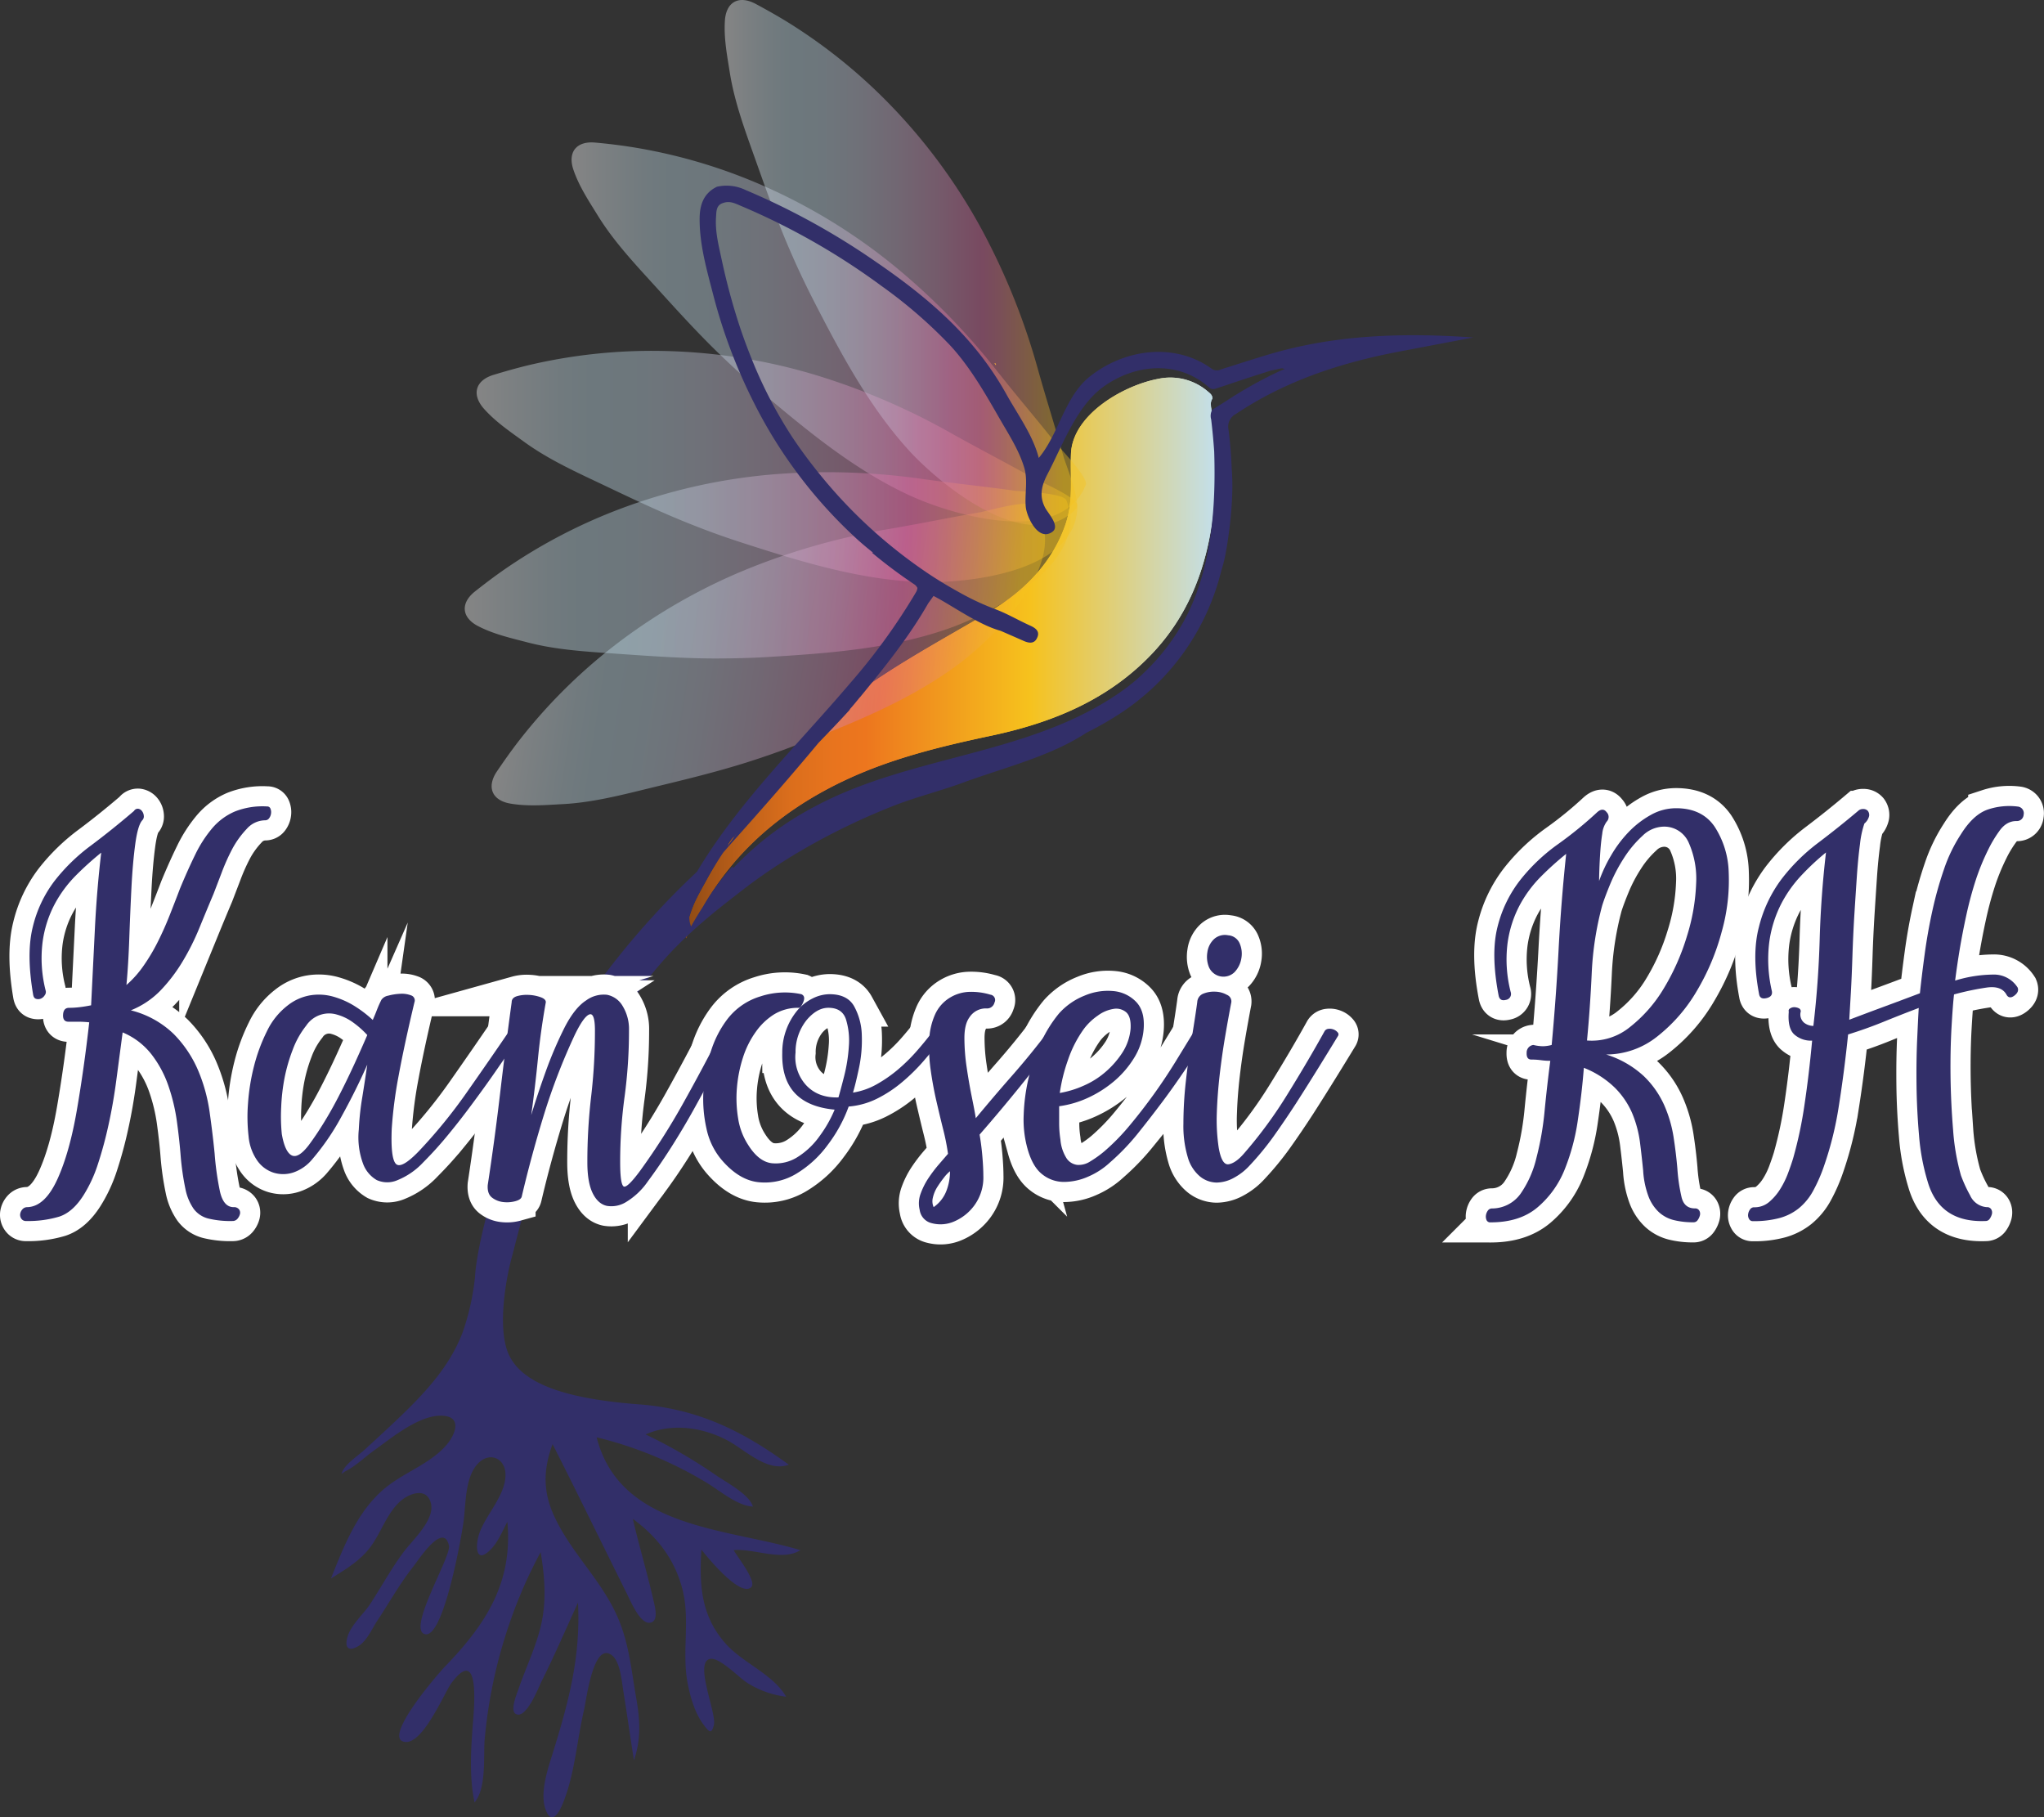<svg xmlns="http://www.w3.org/2000/svg" xmlns:xlink="http://www.w3.org/1999/xlink" viewBox="0 0 609.31 541.61"><rect x="0" y="0" width="609.31" height="541.61" fill="#333333" stroke="none"/><defs><style>.cls-1{fill:#f8ca00;}.cls-1,.cls-10,.cls-2,.cls-3,.cls-4,.cls-5,.cls-6,.cls-7,.cls-8,.cls-9{fill-rule:evenodd;}.cls-2{fill:url(#linear-gradient);}.cls-3{fill:#f7c900;}.cls-4{fill:url(#Dégradé_sans_nom_11);}.cls-5,.cls-6,.cls-7,.cls-8,.cls-9{opacity:0.4;}.cls-5{fill:url(#Dégradé_sans_nom_16);}.cls-6{fill:url(#Dégradé_sans_nom_16-2);}.cls-7{fill:url(#Dégradé_sans_nom_16-3);}.cls-8{fill:url(#Dégradé_sans_nom_16-4);}.cls-9{fill:url(#Dégradé_sans_nom_16-5);}.cls-10,.cls-11,.cls-12{fill:#322f69;}.cls-11{stroke:#fff;stroke-miterlimit:10;stroke-width:12px;}</style><linearGradient id="linear-gradient" x1="210.22" y1="196.11" x2="368.32" y2="196.11" gradientUnits="userSpaceOnUse"><stop offset="0" stop-color="#8f4a15"></stop><stop offset="0.05" stop-color="#a65417"></stop><stop offset="0.13" stop-color="#c5631b"></stop><stop offset="0.2" stop-color="#db6d1d"></stop><stop offset="0.28" stop-color="#e8731f"></stop><stop offset="0.34" stop-color="#ed751f"></stop><stop offset="0.65" stop-color="#f7c31c"></stop><stop offset="1" stop-color="#c5e1ed"></stop></linearGradient><linearGradient id="D&#xE9;grad&#xE9;_sans_nom_11" x1="210.22" y1="196.1" x2="368.32" y2="196.1" gradientUnits="userSpaceOnUse"><stop offset="0" stop-color="#8d4a14"></stop><stop offset="0.05" stop-color="#a65517"></stop><stop offset="0.13" stop-color="#c5641a"></stop><stop offset="0.2" stop-color="#db6e1c"></stop><stop offset="0.28" stop-color="#e8741e"></stop><stop offset="0.34" stop-color="#ed761e"></stop><stop offset="0.65" stop-color="#f6c21d"></stop><stop offset="1" stop-color="#c3dfeb"></stop></linearGradient><linearGradient id="D&#xE9;grad&#xE9;_sans_nom_16" x1="148.08" y1="139.04" x2="327.16" y2="139.04" gradientUnits="userSpaceOnUse"><stop offset="0" stop-color="#fff"></stop><stop offset="0.06" stop-color="#e7f2f7"></stop><stop offset="0.14" stop-color="#cde4ee"></stop><stop offset="0.19" stop-color="#c3dfeb"></stop><stop offset="0.28" stop-color="#c4dae8"></stop><stop offset="0.38" stop-color="#c8ccdf"></stop><stop offset="0.49" stop-color="#ceb4d1"></stop><stop offset="0.61" stop-color="#d693bd"></stop><stop offset="0.73" stop-color="#e06aa3"></stop><stop offset="0.78" stop-color="#e3788e"></stop><stop offset="0.87" stop-color="#ec9b58"></stop><stop offset="0.96" stop-color="#f6c21d"></stop></linearGradient><linearGradient id="D&#xE9;grad&#xE9;_sans_nom_16-2" x1="176.38" y1="98.92" x2="329.73" y2="98.92" xlink:href="#D&#xE9;grad&#xE9;_sans_nom_16"></linearGradient><linearGradient id="D&#xE9;grad&#xE9;_sans_nom_16-3" x1="222.02" y1="78.25" x2="327.07" y2="78.25" xlink:href="#D&#xE9;grad&#xE9;_sans_nom_16"></linearGradient><linearGradient id="D&#xE9;grad&#xE9;_sans_nom_16-4" x1="144.54" y1="168.49" x2="325.04" y2="168.49" xlink:href="#D&#xE9;grad&#xE9;_sans_nom_16"></linearGradient><linearGradient id="D&#xE9;grad&#xE9;_sans_nom_16-5" x1="117.72" y1="223.58" x2="269.62" y2="223.58" gradientTransform="translate(78.83 -55.98) rotate(8.91)" xlink:href="#D&#xE9;grad&#xE9;_sans_nom_16"></linearGradient></defs><title>Fichier 4</title><g id="Calque_2" data-name="Calque 2"><g id="Calque_1-2" data-name="Calque 1"><path class="cls-1" d="M302.46,108.26l.4.56A.42.42,0,0,0,302.46,108.26Z" transform="translate(-6)"></path><path class="cls-2" d="M323.61,156.31c-3.64,10.63-11.2,18.83-20.83,24.92-2.86,1.81-5.82,3.48-8.75,5.18-3.22,1.86-6.45,3.72-9.66,5.59-6.49,3.79-12.92,7.68-19.1,11.93-1.84,1.69-3.52,3.6-6,4.37-15.4,16.94-31.35,33.43-42.49,53.72-3.36,6.13-4.22,7.34-6.1,14.08a4.82,4.82,0,0,0-.14,3.54c2-5,2.2-4.34,4.65-8.7,9.82-17.52,24.45-29.71,42.4-38.24,13.94-6.62,28.8-10.22,43.82-13.41,18.34-3.89,35.24-10.76,48.38-24.84,10.11-10.84,15.34-23.9,17.5-38.4,1.7-11.46,1.15-22.88-.2-34.3-.12-1-.35-2,.31-2.92.08-1.07-.68-1.59-1.39-2.19a17.16,17.16,0,0,0-14.84-3.7c-10.22,1.93-25.63,10.67-25.92,22.53C325,142.71,326,149.28,323.61,156.31Z" transform="translate(-6)"></path><path class="cls-3" d="M302.46,108.26l.4.56A.42.42,0,0,0,302.46,108.26Z" transform="translate(-6)"></path><path class="cls-4" d="M323.61,156.3c-3.64,10.63-11.21,18.84-20.83,24.92-2.87,1.82-5.82,3.49-8.76,5.19-3.22,1.86-6.45,3.71-9.66,5.59-6.48,3.79-12.91,7.68-19.1,11.93-1.83,1.69-3.51,3.6-6,4.37-15.4,16.94-31.35,33.43-42.49,53.72-3.37,6.13-4.23,7.34-6.1,14.08a4.82,4.82,0,0,0-.14,3.54c2-5,2.2-4.34,4.64-8.71,9.83-17.51,24.46-29.7,42.41-38.23,13.94-6.62,28.8-10.23,43.81-13.41,18.35-3.89,35.25-10.77,48.38-24.84,10.12-10.84,15.34-23.9,17.5-38.4,1.71-11.46,1.16-22.88-.2-34.31a3.79,3.79,0,0,1,.32-2.91c.07-1.07-.68-1.59-1.4-2.19a17.15,17.15,0,0,0-14.84-3.7c-10.21,1.92-25.63,10.67-25.91,22.53C325,142.71,326,149.28,323.61,156.3Z" transform="translate(-6)"></path><path class="cls-5" d="M327.16,150.64c0-2.42-11.74-7.39-13.47-8.36-7.95-4.45-16-8.61-24-13.08A200.94,200.94,0,0,0,249.89,112,168.92,168.92,0,0,0,203,104.59a160.39,160.39,0,0,0-39.35,4.23c-3.53.85-7,1.84-10.49,2.89-5.39,1.63-6.64,5.78-3,10,3.46,3.94,7.79,6.86,12,9.92,7.41,5.39,15.82,9.17,24.06,13.08,8.52,4.05,17,8.1,25.82,11.58,5,2,10.07,3.82,15.19,5.47,17.2,5.56,35.11,11.09,53.31,11.72C294.29,173.93,327.26,170.58,327.16,150.64Z" transform="translate(-6)"></path><path class="cls-6" d="M329.66,144.55c.91-2.25-8.05-11.3-9.28-12.86-5.66-7.13-11.57-14-17.21-21.19a201,201,0,0,0-30.3-31,169.53,169.53,0,0,0-40.6-24.68,160,160,0,0,0-38-11c-3.59-.56-7.19-1-10.8-1.32-5.6-.54-8.34,2.83-6.53,8.11,1.7,5,4.6,9.31,7.33,13.74,4.82,7.79,11.16,14.48,17.29,21.23,6.36,7,12.69,14,19.49,20.51q5.82,5.61,12,10.83c13.81,11.67,28.27,23.6,44.86,31.08C290.4,153.61,322.17,163,329.66,144.55Z" transform="translate(-6)"></path><path class="cls-7" d="M326.7,151.74c1.7-1.73-3.06-13.53-3.6-15.44-2.47-8.77-5.24-17.43-7.69-26.2a200.56,200.56,0,0,0-16-40.29,169.11,169.11,0,0,0-27.91-38.43A160.08,160.08,0,0,0,240.7,6.54c-3.09-1.9-6.25-3.67-9.45-5.39-5-2.65-8.79-.6-9.16,5-.34,5.24.65,10.37,1.47,15.51,1.43,9,4.7,17.67,7.75,26.26,3.16,8.89,6.31,17.77,10.06,26.44q3.19,7.41,6.86,14.62c8.25,16.09,17,32.65,29.39,46C287,144.94,312.65,165.89,326.7,151.74Z" transform="translate(-6)"></path><path class="cls-8" d="M323.88,149.11c-.9-2.25-13.63-2.61-15.6-2.88-9-1.25-18.07-2.18-27.09-3.44a200.77,200.77,0,0,0-43.35-1.51,169,169,0,0,0-46.39,10.17,160,160,0,0,0-35.09,18.28c-3,2.08-5.87,4.26-8.72,6.51-4.43,3.48-4.08,7.81.87,10.37,4.66,2.42,9.77,3.56,14.8,4.87,8.86,2.31,18.08,2.77,27.17,3.41,9.42.66,18.82,1.33,28.27,1.37,5.38,0,10.76-.11,16.14-.44,18.05-1.09,36.74-2.45,53.92-8.5C301.75,182.77,331.24,167.64,323.88,149.11Z" transform="translate(-6)"></path><path class="cls-9" d="M313.9,150.69c-1.54-1.87-13.78,1.64-15.74,2-9,1.54-17.89,3.4-26.87,4.93a200.27,200.27,0,0,0-41.76,11.68A169.44,169.44,0,0,0,188.4,193a160,160,0,0,0-27.91,28.05c-2.22,2.88-4.3,5.84-6.34,8.84-3.16,4.66-1.52,8.68,4,9.62,5.17.89,10.38.44,15.58.16,9.14-.48,18.06-2.84,26.92-5,9.18-2.22,18.34-4.43,27.36-7.25q7.69-2.41,15.25-5.31c16.88-6.51,34.27-13.46,48.81-24.41C303,189.46,326.53,166.12,313.9,150.69Z" transform="translate(-6)"></path><path class="cls-10" d="M384.46,105.57c-4.83,1.43-9.62,3-14.42,4.5a2.72,2.72,0,0,1-2.8-.14c-10.37-7.57-25.13-6.42-36.11,2.09-7.79,6-9.38,17.21-15.48,24.47-1.71-6.75-6.37-13.08-9.73-19.13-9.48-17-23.29-28.71-39.16-39.56a214.82,214.82,0,0,0-38.47-21.15,13.09,13.09,0,0,0-8.55-1C215.8,57.53,214.6,61,214.56,65c-.08,7.8,2.08,15.24,4,22.67a159.29,159.29,0,0,0,12,32,140.48,140.48,0,0,0,31.12,41.2c1.48,1.33,3,2.6,4.57,3.85l-.33,0a147.36,147.36,0,0,0,12.71,9.5,2.7,2.7,0,0,1,.84,1,2.73,2.73,0,0,1-.39,1.25,182.46,182.46,0,0,1-19.65,27.15c-15.5,18.26-33.38,35.52-45.67,56.2a240.36,240.36,0,0,0-45.15,57.57c-11.58,20.7-20,49.82-21,62.82a.82.82,0,0,0,0,.28h0a73.22,73.22,0,0,1-3.57,16.26c-3.6,9.85-10.64,17.63-18.06,24.81-3.66,3.54-7.45,7-11.18,10.43-1.85,1.72-5.59,4.13-6.67,6.48-.69,1.51-.17.54,1.06-.09,2.93-1.5,5.6-4.14,8.28-6.05,5.22-3.72,13.85-11,20.82-10.35,5.62.54,3.25,5.89.72,8.79-5,5.68-12.65,8.09-18.35,12.86-8.19,6.86-12.14,17.2-16,26.83,4.19-2.6,8.55-5.17,11.59-9.15,3.29-4.31,4.87-9.89,8.87-13.67,2.59-2.44,8-4.58,9.31.31s-5.22,10.85-7.79,14.21c-3.83,5-6.75,10.48-10.18,15.74-2,3.13-5.84,6.32-6.88,10-.9,3.12.22,4.46,3.14,2.78,2.62-1.51,4.14-5.19,5.75-7.62,3.58-5.4,6.71-11.07,10.74-16.15,1.52-1.93,9-13.56,10.63-6.2.7,3.26-12.87,25.48-7,26.38,5.48.84,10.8-29.38,11.37-33.76.68-5.25.37-13.38,4.52-17.38,3.41-3.28,7.85-1.22,7.95,3.41.15,6.18-5.74,11.92-7.74,17.5-1.3,3.6-1.32,9.64,3.3,5,2.2-2.2,3.58-5.58,5-8.3,1.69,18.12-6.43,30.58-18.6,43.16C136.45,499,121,516.89,126,519c5.59,2.28,12.47-14.55,14.55-17.34,8.53-11.42,6.82,6.83,6.42,12-.59,7.62-1.12,16,.49,23.54,3.55-4.18,2.64-13.38,3-18.55a145.83,145.83,0,0,1,7.29-34.42,138.56,138.56,0,0,1,9.42-21.61c1.18,7.17,1.78,14.17.2,21.34-1.51,6.81-4.61,13-6.85,19.58-.51,1.52-3,7.27-.1,7.5s6.17-8.18,7-9.88c3.87-7.7,7.27-15.65,10.88-23.48.8,16.19-2.74,29.42-7.49,44.71-1.47,4.74-4,12-2.15,17,1.73,4.69,3.9,1.13,5.17-2,3.52-8.68,4.13-18.58,6.25-27.68.75-3.23,2.79-20.4,8.23-16.43,2.55,1.86,3,7.58,3.44,10.36,1.14,7,2.1,14,3.23,21,2.22-6.58,1.8-12.11.62-18.85-1.21-6.91-1.89-13.9-4.23-20.56C187,472.36,176.83,464,171.26,452c-3.46-7.44-3.33-14-.54-21.58,7.53,14.84,14.78,29.81,22.21,44.69.92,1.83,3.82,8.9,6.77,8.55s1.39-5.25,1-7.09c-1.83-8-4.21-15.88-6.06-23.88,7.57,5.55,12.85,12.57,15,21.86,2,9-.38,18.08,1.33,27.06.78,4.11,2.16,8.94,4.7,12.35,1.77,2.37,2.44,3,3.14.14.87-3.56-6.11-19-1-19.68,2.83-.38,8.6,5.69,10.88,7.11a28,28,0,0,0,11.67,4.18c-3.9-6.71-12.93-10.06-18.07-15.85-7.33-8.27-7.87-17.48-7.2-28,1.54,2,11.52,14.29,14.83,11.22,1.84-1.7-4.25-9.22-5.2-11.06,6-.58,14.41,3.46,19.87,0-21.89-6.62-53.77-6.33-60.73-33.63a116.23,116.23,0,0,1,32.8,13.54c3.89,2.35,9.15,6.89,13.77,7.1-1-3.65-8.22-7.39-11.1-9.41a152.17,152.17,0,0,0-20.87-12.09c7.88-3.51,17.21-2.1,24.61,1.9,5.06,2.75,11.78,9.49,18.07,7.12-14-10.2-27.3-16.71-44.85-18-23.15-1.76-34.82-6.64-38.6-14.8-3.53-7.6-.95-22.55,1-29.48,7-27,11-44,35.37-75.25,10.38-16.18,23.15-25.91,33.38-33.82,13.28-10.28,29.24-18.85,44.85-25,6.8-2.68,13.92-4.41,20.77-6.93,9.68-3.56,20.41-6.38,29.94-11a67.42,67.42,0,0,0,7-3.95,92.17,92.17,0,0,0,8.32-4.66A71,71,0,0,0,370.09,170a42.21,42.21,0,0,0,1.16-4.46c.9-4.67,2.7-16.36,1.92-25.84q-.21-5.79-.94-11.58a4.23,4.23,0,0,1,2.12-4.69c14.91-10,31.54-15.38,49-18.69l21.85-4.16C424.31,99.13,404.17,99.73,384.46,105.57ZM222.94,252.08a5.37,5.37,0,0,1,1.95-2.72c.41-.55.84-1.08,1.26-1.63q-1.72,2.25-3.35,4.56C222.84,252.22,222.89,252.15,222.94,252.08Zm165.79-142-.32.14-.68.26a126.61,126.61,0,0,0-16.23,9.05c-1.38.87-2.76,1.74-4.14,2.59a3.83,3.83,0,0,0-.31,2.91q.57,4.8.9,9.58c.54,17-.87,33.77-7.84,48.2a63.41,63.41,0,0,1-10.36,14.93,72.24,72.24,0,0,1-5.28,5.1c-1.35,1.12-2.75,2.22-4.25,3.27-27.15,19.12-62.33,18.76-91.16,34.18a92.45,92.45,0,0,0-24.42,18.36,3.68,3.68,0,0,1-.37-.32,66.28,66.28,0,0,0-8.64,11.79q-1.87,2.85-3.62,6a6.84,6.84,0,0,1-.51-2.9c1.37-4.35,2.43-6.05,5.25-11.18,1.51-2.76,3.12-5.37,4.8-7.89.61-.7,1.22-1.41,1.84-2.11,2.65-3,14.48-16.07,26.61-30.64,3.07-3.17,6.16-6.39,9.23-9.77.06-.13.14-.23.2-.36,1-1.12,1.93-2.27,2.88-3.43l.13-.12c7.3-8.91,14.53-17.87,20.26-27.9l1.58-2.2c5.44,2.76,13.36,8.59,20,10.39,2.29,1,4.58,2,6.85,3,1.62.72,3.18.92,4-.84,1-2-.44-3-2.1-3.74-3.42-1.54-6.86-3.57-10.35-4.87a75.27,75.27,0,0,1-9.41-4.29c-3.58-1.95-7.1-4-10.5-6.28a147,147,0,0,1-33.15-30.55c-2.67-3.33-5.2-6.77-7.56-10.33a133.14,133.14,0,0,1-12.49-24.41q-1.83-4.59-3.35-9.28a193.13,193.13,0,0,1-5.08-19c-.9-4.21-2-8.4-1.69-12.76.12-1.68,0-3.61,2.27-4.21,1.92-.65,3.58.25,5.23.95A205.21,205.21,0,0,1,268.8,85.25a141.07,141.07,0,0,1,20.54,17.8c6,6.55,10.39,14.32,14.81,22,2.65,4.59,5.6,9.14,7.15,14.26,1.17,3.82.12,7.9.48,11.8.27,2.82,3.66,10.43,7.92,7.41,2.38-1.7-1.22-5.47-2.13-7.16-1.95-3.68-1-6.88.84-10.34,4.38-8.4,8.51-19.91,16.42-25.67,9.55-6.94,22.37-8,31.51.06,1,.89,1.78.52,2.72.21,4.69-1.56,9.37-3.16,14.1-4.63.55-.17,1.12-.4,1.78-.55h0l3-.65a.67.67,0,0,1,.24,0h0a1.21,1.21,0,0,1,.48.12l.05,0,.24.12Z" transform="translate(-6)"></path><g id="Kanosei_RH_-dessous" data-name="Kanosei RH  -dessous"><path class="cls-11" d="M75.65,359.79a1.84,1.84,0,0,1,1.6.66,1.67,1.67,0,0,1,.28,1.41,3.58,3.58,0,0,1-.75,1.41,1.88,1.88,0,0,1-1.51.65,27.69,27.69,0,0,1-7.23-.75,7.79,7.79,0,0,1-4.33-2.91,15.74,15.74,0,0,1-2.44-5.92,80,80,0,0,1-1.41-9.78c-.25-3.26-.63-6.7-1.13-10.34a55.88,55.88,0,0,0-2.54-10.62,32.46,32.46,0,0,0-5.07-9.4,21.3,21.3,0,0,0-8.56-6.49q-.95,7.16-1.88,14.2t-2.35,13.44a117,117,0,0,1-3.19,11.75,40.75,40.75,0,0,1-4.23,9.12q-3.21,5.07-7.24,6.39a32.15,32.15,0,0,1-9.87,1.31,1.6,1.6,0,0,1-1.41-.65,2,2,0,0,1-.38-1.41,2.69,2.69,0,0,1,.66-1.41,1.89,1.89,0,0,1,1.5-.66q5.26-.18,9-8.46,3.57-7.89,5.73-20.4T32.6,304.7a31.21,31.21,0,0,0-3.29-.18H26.4c-1.13,0-1.67-.69-1.6-2.07s.66-2.07,1.78-2.07a25.8,25.8,0,0,0,3.11-.19c1.06-.12,2.22-.31,3.47-.56q.57-11.46,1.13-22.84t1.88-22.66a93.73,93.73,0,0,0-7.52,6.77,36.67,36.67,0,0,0-6.39,8.65,33.81,33.81,0,0,0-3.57,11.28,38.9,38.9,0,0,0,.94,14.48,1.55,1.55,0,0,1-.29,1.31,2.49,2.49,0,0,1-1.12,1,2.12,2.12,0,0,1-1.41.1c-.51-.12-.82-.56-.94-1.32q-2.07-12.21-.1-20.11a36.68,36.68,0,0,1,6.49-13.73,55.7,55.7,0,0,1,10.81-10.52q6.3-4.71,12.88-10.34a1.31,1.31,0,0,1,1.22-.66,1.76,1.76,0,0,1,1.13.66,2.56,2.56,0,0,1,.56,1.41,1.61,1.61,0,0,1-.47,1.4q-1.32,1.52-2.07,7.06t-1.13,12.87q-.37,7.33-.65,15.23t-.85,13.91a30.93,30.93,0,0,0,5.17-5.83,56.37,56.37,0,0,0,4.23-7.14q1.88-3.75,3.48-7.8c1.06-2.69,2.1-5.36,3.1-8q2.25-5.44,4.51-10.06a37.35,37.35,0,0,1,5.08-7.89,18.29,18.29,0,0,1,6.77-5,22.39,22.39,0,0,1,9.58-1.5,1,1,0,0,1,1,.63,2.71,2.71,0,0,1,.19,1.44,3,3,0,0,1-.57,1.44,1.44,1.44,0,0,1-1.22.62,7.4,7.4,0,0,0-5.45,2.55,27.67,27.67,0,0,0-4.33,6A61.81,61.81,0,0,0,72,260.3l-2.35,6.13q-2.07,4.9-4.23,10.18a72.1,72.1,0,0,1-5.07,10.09,48.4,48.4,0,0,1-6.58,8.59A25.56,25.56,0,0,1,45,301.13a28.15,28.15,0,0,1,12.78,7.05A34.88,34.88,0,0,1,65,318.9a49.59,49.59,0,0,1,3.48,12.5q.93,6.59,1.5,12.41a86,86,0,0,0,1.6,11.37C72.3,358.26,73.64,359.79,75.65,359.79Z" transform="translate(-6)"></path><path class="cls-11" d="M117.12,304c.49-1.13.89-2.09,1.2-2.91a33.4,33.4,0,0,1,1.38-3.1,3.12,3.12,0,0,1,2-1.23,16.77,16.77,0,0,1,3.55-.56,7.75,7.75,0,0,1,3.29.47,1.58,1.58,0,0,1,1,2.07q-3,12.6-4.7,21.81a132,132,0,0,0-2.06,15.79q-.37,8.83,1.22,10.53t6.86-3.76a152.27,152.27,0,0,0,14.19-17.39q6.67-9.5,12.69-18.33a1,1,0,0,1,.94-.66,2.24,2.24,0,0,1,1.41.28,2.13,2.13,0,0,1,.94,1,1.35,1.35,0,0,1-.28,1.41q-3.19,4.34-6.48,9.12t-7,9.78q-3.66,5-7.43,9.59a112.9,112.9,0,0,1-7.7,8.55,21.51,21.51,0,0,1-7.6,5.26,7.63,7.63,0,0,1-6.23,0,9.36,9.36,0,0,1-4.15-5.07,22.64,22.64,0,0,1-1.2-10A79.48,79.48,0,0,1,114,327c.49-3.07,1-6.29,1.48-9.68q-3.39,7.71-7.71,15.51A72.26,72.26,0,0,1,99.1,345.5a12.65,12.65,0,0,1-5.64,3.95,9.68,9.68,0,0,1-5.83.09A9.52,9.52,0,0,1,82.75,346a14.83,14.83,0,0,1-2.64-7.24,51.09,51.09,0,0,1-.18-9.87,62,62,0,0,1,1.78-11.09,51.91,51.91,0,0,1,3.86-10.43,21.2,21.2,0,0,1,6.2-7.71,14.87,14.87,0,0,1,6.67-3,15.79,15.79,0,0,1,6.87.38,24.61,24.61,0,0,1,6.39,2.82A35.63,35.63,0,0,1,117.12,304Zm-1.62,4.51a27.31,27.31,0,0,0-4.23-3.76,14.87,14.87,0,0,0-4.79-2.34,8.19,8.19,0,0,0-9.21,3.29,25.91,25.91,0,0,0-4,7.14,50.44,50.44,0,0,0-2.45,8.46,58.23,58.23,0,0,0-1,8.74,52.71,52.71,0,0,0,.19,8q.93,5.26,2.91,6.3T98,341.36q2.25-3,4.7-7t4.7-8.46q2.25-4.42,4.32-8.94T115.5,308.46Z" transform="translate(-6)"></path><path class="cls-11" d="M168.71,298.69q-1.52,8.46-2.35,16.83t-2,16.82q1.88-6.21,4.33-13a118.65,118.65,0,0,1,5.64-13.16q3-5.82,6.39-8a8.88,8.88,0,0,1,6.2-1.69,6.9,6.9,0,0,1,4.7,3.38,13.15,13.15,0,0,1,1.88,7.24,146.2,146.2,0,0,1-1.31,19.74,143.18,143.18,0,0,0-1.32,19.55q0,6.21.94,7.14t5.08-4.69a201.2,201.2,0,0,0,12.87-20.22q5.92-10.6,11.38-21.33a1.62,1.62,0,0,1,2.44-.66c1,.56,1.32,1.29.94,2.16q-2.62,5.09-5.64,10.72t-6.2,11.37c-2.14,3.83-4.36,7.55-6.68,11.19s-4.6,6.95-6.86,10a21.23,21.23,0,0,1-6.39,6.11,8.31,8.31,0,0,1-5.83,1.22c-1.75-.37-3.17-1.62-4.23-3.76s-1.6-5.2-1.6-9.21a167.07,167.07,0,0,1,1.13-19.65,166.64,166.64,0,0,0,1.13-19.64q0-5.44-1.69-4.79t-4.33,6.1a185.57,185.57,0,0,0-9.21,23.88q-3.76,12.23-6.58,24.25c-.12.63-.75,1.1-1.88,1.41a9.42,9.42,0,0,1-3.57.28,6.59,6.59,0,0,1-3.38-1.31c-1-.75-1.44-2-1.32-3.76q2.07-13.53,3.67-27.17t3.47-27.35c0-.88.54-1.47,1.6-1.79a10.61,10.61,0,0,1,3.48-.37,12.08,12.08,0,0,1,3.48.66C168.17,297.56,168.71,298.06,168.71,298.69Z" transform="translate(-6)"></path><path class="cls-11" d="M244.09,300.38a13.64,13.64,0,0,0-7.42,2,19.09,19.09,0,0,0-5.36,5.14,27.35,27.35,0,0,0-3.86,7.76,39.75,39.75,0,0,0-1.78,9,36.86,36.86,0,0,0,.37,9.09,20,20,0,0,0,3,7.89q3.19,5.07,7.15,5.45a12.06,12.06,0,0,0,7.61-1.88,23.14,23.14,0,0,0,6.58-6.3,37.23,37.23,0,0,0,4.42-7.8q-16-1.5-15.61-16.92a19.57,19.57,0,0,1,4.61-12.79,14.11,14.11,0,0,1,4.51-3.47,11.35,11.35,0,0,1,5-1.23c3.51,0,6,1.23,7.34,3.67a18.68,18.68,0,0,1,2.25,8.55,39.91,39.91,0,0,1-.84,9.78c-.69,3.26-1.29,5.71-1.79,7.33a21,21,0,0,0,7-2.44,40.47,40.47,0,0,0,6.39-4.42,52.72,52.72,0,0,0,5.64-5.55c1.75-2,3.38-4,4.89-6a1.63,1.63,0,0,1,2.35-.28,1.49,1.49,0,0,1,.47,2.35q-2.64,3.38-5.64,6.86a56.72,56.72,0,0,1-6.49,6.39,37.69,37.69,0,0,1-7.43,4.89,23.09,23.09,0,0,1-8.46,2.35,43,43,0,0,1-6.2,11.37,32.15,32.15,0,0,1-9.4,8.65,18.12,18.12,0,0,1-11.19,2.54q-5.91-.57-11.18-6.77a21.12,21.12,0,0,1-4.42-9.21A40.18,40.18,0,0,1,215.7,325a48.2,48.2,0,0,1,2.17-11.49,31.08,31.08,0,0,1,4.79-9.53,19.48,19.48,0,0,1,10-7,23.41,23.41,0,0,1,12.22-.66c.88.38,1.07,1.16.57,2.36S244.47,300.38,244.09,300.38Zm11.85,26.7c.37-1.25.94-3.35,1.69-6.3a48.41,48.41,0,0,0,1.41-8.93,21.48,21.48,0,0,0-.85-8c-.75-2.32-2.51-3.48-5.26-3.48q-3.39,0-6.49,3.67a15.26,15.26,0,0,0-3.29,9.68,12.4,12.4,0,0,0,3.2,9.77Q249.92,327.27,255.94,327.08Z" transform="translate(-6)"></path><path class="cls-11" d="M300.3,300.57A5.82,5.82,0,0,0,295,303.2q-1.52,2.07-1.51,6.2a59.81,59.81,0,0,0,.66,8.65c.44,3,.94,5.93,1.51,8.74s1,5,1.22,6.49q5.44-6.57,10.9-12.78t10.72-13.16a1.47,1.47,0,0,1,2.35-.28,1.5,1.5,0,0,1,.47,2.34q-11.28,15-23.31,28.77.56,3.19.84,6.58c.19,2.25.28,4.14.28,5.64a14.08,14.08,0,0,1-2.72,8.93,14.51,14.51,0,0,1-6.11,4.79,10.11,10.11,0,0,1-6.49.47,4.71,4.71,0,0,1-3.66-4,8.24,8.24,0,0,1,.28-4.79,21.66,21.66,0,0,1,2.25-4.52,42.81,42.81,0,0,1,3-4q1.61-1.87,2.92-3.38a66.37,66.37,0,0,0-1.41-7.15c-.69-2.75-1.38-5.64-2.07-8.64s-1.25-6.08-1.69-9.21A47.63,47.63,0,0,1,283,310a20.57,20.57,0,0,1,1.69-7.52,11.23,11.23,0,0,1,4.7-5.26,11.82,11.82,0,0,1,5.64-1.6,19.69,19.69,0,0,1,6.2.84,1.6,1.6,0,0,1,1.22,2.35A2.27,2.27,0,0,1,300.3,300.57Zm-16,59.22a10.43,10.43,0,0,0,3.76-4.7,16.07,16.07,0,0,0,1.13-6,11,11,0,0,0-1.79,1.88,33.47,33.47,0,0,0-2,2.82,10.13,10.13,0,0,0-1.32,3.2A4.29,4.29,0,0,0,284.32,359.79Z" transform="translate(-6)"></path><path class="cls-11" d="M321.73,329.71v5.07a32,32,0,0,0,.38,4.89,12.2,12.2,0,0,0,1.88,5.64,4.46,4.46,0,0,0,3.1,1.88,6.25,6.25,0,0,0,3.86-1,33.42,33.42,0,0,0,4.32-3.1,64.25,64.25,0,0,0,7.61-7.81q3.67-4.41,7.05-9.11t6.4-9.59l5.64-9.21a1.2,1.2,0,0,1,1.12-.76,3.38,3.38,0,0,1,1.51.38,2.7,2.7,0,0,1,1.13,1,1.22,1.22,0,0,1-.19,1.41q-2.82,4.34-6.11,9.22c-2.2,3.26-4.51,6.55-7,9.87s-5,6.55-7.52,9.68a67.09,67.09,0,0,1-8,8.27,22.54,22.54,0,0,1-6.48,4.23,18,18,0,0,1-7.24,1.6,10.32,10.32,0,0,1-6.49-2.26q-2.91-2.25-4.42-7.7a32.09,32.09,0,0,1-1.12-10.06,55.67,55.67,0,0,1,1.5-11.1,53.65,53.65,0,0,1,3.67-10.52,39.32,39.32,0,0,1,5.35-8.56,20.25,20.25,0,0,1,7.71-5.36A17.64,17.64,0,0,1,338,295.4a10.67,10.67,0,0,1,6.67,3.2c1.75,1.81,2.51,4.48,2.26,8a19.29,19.29,0,0,1-2.82,8.65,29,29,0,0,1-6,7,34.13,34.13,0,0,1-7.9,5A30.17,30.17,0,0,1,321.73,329.71Zm.19-3.95A29.47,29.47,0,0,0,329,323.6a25.18,25.18,0,0,0,6.58-4.14,27.14,27.14,0,0,0,5-5.73,15.66,15.66,0,0,0,2.45-7.15c.12-2.37-.32-4-1.32-4.88a4.59,4.59,0,0,0-3.76-1,10.73,10.73,0,0,0-4.7,2,17.64,17.64,0,0,0-4.13,3.94,35,35,0,0,0-4.8,9.4A50.28,50.28,0,0,0,321.92,325.76Z" transform="translate(-6)"></path><path class="cls-11" d="M373.06,298.69q-.94,4.89-1.88,10.43t-1.6,11.28q-.66,5.75-.85,11.28a55.87,55.87,0,0,0,.57,10.44q.93,5.26,3,4.88c1.38-.24,2.89-1.31,4.52-3.19A132.27,132.27,0,0,0,389.88,326q6.11-9.87,11-18.7a1.49,1.49,0,0,1,1.13-.66,3.12,3.12,0,0,1,1.5.19,2.9,2.9,0,0,1,1.22.84.86.86,0,0,1,.1,1.13q-2.64,4.34-5.83,9.49t-6.58,10.44Q389,334,385.56,338.83a84.35,84.35,0,0,1-7.05,8.55,17.63,17.63,0,0,1-4.7,3.67,10.92,10.92,0,0,1-5.17,1.41,8,8,0,0,1-4.89-1.79,11.53,11.53,0,0,1-3.67-5.73,32.61,32.61,0,0,1-1.31-10.06,114.58,114.58,0,0,1,.75-12.78q.75-6.68,1.79-13c.68-4.19,1.22-7.67,1.59-10.43a2.84,2.84,0,0,1,1.88-2.54,8.45,8.45,0,0,1,3.58-.56,7.45,7.45,0,0,1,3.38.94A2.1,2.1,0,0,1,373.06,298.69Zm-.94-19.93a4,4,0,0,1,3.47,2.54,7.62,7.62,0,0,1,.47,4.23,7.75,7.75,0,0,1-2.06,4.23,4.72,4.72,0,0,1-7.62-1.51,8.22,8.22,0,0,1-.47-4.41,6.59,6.59,0,0,1,2-3.95A4.85,4.85,0,0,1,372.12,278.76Z" transform="translate(-6)"></path><path class="cls-11" d="M511.23,360.16a1.41,1.41,0,0,1,1.32.66,1.87,1.87,0,0,1,.19,1.41,4.23,4.23,0,0,1-.66,1.41,1.44,1.44,0,0,1-1.22.66,23.77,23.77,0,0,1-5.93-.66,10.25,10.25,0,0,1-4.41-2.35,12.53,12.53,0,0,1-3.11-4.7,26.43,26.43,0,0,1-1.59-7.7c-.26-2.64-.57-5.42-.94-8.37a34,34,0,0,0-2.26-8.56,24.21,24.21,0,0,0-5.17-7.7,27.82,27.82,0,0,0-9.31-6q-.56,7.33-1.78,15.51a63.2,63.2,0,0,1-4,14.95,28.74,28.74,0,0,1-8.09,11.18q-5.26,4.42-13.91,4.42a1.18,1.18,0,0,1-1.22-.66,2.67,2.67,0,0,1-.19-1.41,3.17,3.17,0,0,1,.56-1.41,1.47,1.47,0,0,1,1.23-.66,10.49,10.49,0,0,0,8.55-4.41A31.16,31.16,0,0,0,464,345.12a88.12,88.12,0,0,0,2.45-14.1q.75-7.69,1.69-14.85a19.34,19.34,0,0,1-2.82-.19,20.9,20.9,0,0,0-2.82-.18q-1.5,0-1.41-2a2.27,2.27,0,0,1,2-2.35,12.93,12.93,0,0,0,2.82.38,10.67,10.67,0,0,0,2.64-.38q1.31-14.1,2.06-28.39t2.26-28.57a91.85,91.85,0,0,0-7.52,6.77,36.82,36.82,0,0,0-6.39,8.64,34,34,0,0,0-3.57,11.28,38.89,38.89,0,0,0,.94,14.48,1.78,1.78,0,0,1-1.41,2.35c-1.2.32-1.92-.09-2.17-1.22q-2.44-12.6-.28-20.78a37,37,0,0,1,7-14.09,55.05,55.05,0,0,1,11-10.34,116.14,116.14,0,0,0,11.65-9.5q1.7-1.5,2.82,0a2,2,0,0,1,0,2.82,7.34,7.34,0,0,0-1.31,3.57c-.26,1.63-.44,3.36-.57,5.17s-.22,3.55-.28,5.17-.09,2.89-.09,3.76a42.91,42.91,0,0,1,3.57-7.61,36.35,36.35,0,0,1,5.26-7,27.93,27.93,0,0,1,6.58-5.07,15.29,15.29,0,0,1,7.52-2q7.71,0,11.47,5.45a26.16,26.16,0,0,1,4.23,13.64,56.23,56.23,0,0,1-2.07,17.67,69.15,69.15,0,0,1-7.42,17.67A48,48,0,0,1,500,308.94a24.41,24.41,0,0,1-15.23,5.35,29.28,29.28,0,0,1,11.19,6.4,27.72,27.72,0,0,1,6.11,8.64,38.09,38.09,0,0,1,2.82,9.59q.75,4.89,1.13,9.4a53.67,53.67,0,0,0,1.22,8.37C507.75,359,509.1,360.16,511.23,360.16ZM483.6,269.92A93.65,93.65,0,0,0,480.49,290q-.47,10.35-1.41,20.12a18,18,0,0,0,12.79-4A42,42,0,0,0,502,294.55,67.77,67.77,0,0,0,508.88,279a59.47,59.47,0,0,0,2.73-15.6,26.47,26.47,0,0,0-2.16-12.13,7.93,7.93,0,0,0-7.62-4.89,9.23,9.23,0,0,0-6.2,2.73,32.37,32.37,0,0,0-5.45,6.49,49.07,49.07,0,0,0-4.14,7.8Q484.35,267.49,483.6,269.92Z" transform="translate(-6)"></path><path class="cls-11" d="M598.27,359.79a1.39,1.39,0,0,1,1.32.66,1.87,1.87,0,0,1,.19,1.41,4.32,4.32,0,0,1-.66,1.41,1.42,1.42,0,0,1-1.22.65q-13.73.57-17.3-11.84a64.61,64.61,0,0,1-2.54-13.63q-.66-7.62-.75-15t.19-13.63c.19-4.13.34-7.27.47-9.4-3.64,1.38-7.14,2.76-10.53,4.14s-6.89,2.63-10.53,3.76q-1.12,10.91-2.72,21.05a100.41,100.41,0,0,1-4.42,18.05,46.86,46.86,0,0,1-3.29,7.52,17.56,17.56,0,0,1-4.23,5.17,15.84,15.84,0,0,1-5.73,2.91,29.33,29.33,0,0,1-8,.94,1.2,1.2,0,0,1-1.13-.65,2.18,2.18,0,0,1-.28-1.41,3.06,3.06,0,0,1,.56-1.41,1.43,1.43,0,0,1,1.22-.66,6.69,6.69,0,0,0,4.51-1.6,16.25,16.25,0,0,0,3.29-3.85,26,26,0,0,0,2.35-4.8c.63-1.69,1.13-3.16,1.51-4.42a122.7,122.7,0,0,0,3.38-16q1.32-8.83,2.26-19a7.47,7.47,0,0,1-5.36-1.88q-2-1.87-1.6-6.77a.76.76,0,0,1,.38-.94,2.15,2.15,0,0,1,1.22-.38,3.31,3.31,0,0,1,1.32.29,1,1,0,0,1,.65,1,3.22,3.22,0,0,0,.94,3.29,4.48,4.48,0,0,0,2.82,1q1.51-12.78,1.88-25.75t1.88-25.95A75.25,75.25,0,0,0,543,260.9a37.7,37.7,0,0,0-6.11,8.65,35.71,35.71,0,0,0-3.48,11.28,41.66,41.66,0,0,0,.76,14.48c.25,1.12-.26,1.85-1.51,2.16s-2,0-2.25-1q-2.26-11.83-.1-20.11A39.68,39.68,0,0,1,537.08,262a56.6,56.6,0,0,1,10.81-10.72q6.21-4.69,12-9.58a2,2,0,0,1,1.51-.57,1.74,1.74,0,0,1,1.41.57,2,2,0,0,1,.37,1.5,4.12,4.12,0,0,1-1.41,2.25,27.81,27.81,0,0,0-1.31,6.12q-.57,4.22-.94,9.68t-.76,11.65q-.37,6.21-.56,12.13c-.13,3.95-.28,7.58-.47,10.9s-.35,6-.47,8q5.44-2.07,10.53-3.95t10.53-3.94q.55-5.26,1.41-11.57c.56-4.19,1.31-8.46,2.25-12.78a110.77,110.77,0,0,1,3.48-12.5,45.59,45.59,0,0,1,5.08-10.53q3.75-6,8.17-7.43a20.08,20.08,0,0,1,8.75-.84,2,2,0,0,1,1.78,2.44,2,2,0,0,1-2.16,1.88c-2,0-3.73,1-5.17,3.1a37.38,37.38,0,0,0-3.29,5.55,67,67,0,0,0-3.67,9q-1.59,4.91-2.72,10.06t-2,10.25q-.84,5.07-1.41,9.59a39.77,39.77,0,0,1,11.38-1.79,8.32,8.32,0,0,1,7.24,3.85c.37.88,0,1.7-1,2.45s-1.85.63-2.35-.38q-1.5-2.62-5.73-2.07a81.5,81.5,0,0,0-9.87,2.07q-.37,3.21-.75,9.87t-.29,14.57q.1,7.9.76,15.89a66.44,66.44,0,0,0,2.35,13.63,41.65,41.65,0,0,0,2.72,5.92A5.89,5.89,0,0,0,598.27,359.79Z" transform="translate(-6)"></path></g><path class="cls-12" d="M75.65,359.79a1.84,1.84,0,0,1,1.6.66,1.67,1.67,0,0,1,.28,1.41,3.58,3.58,0,0,1-.75,1.41,1.88,1.88,0,0,1-1.51.65,27.69,27.69,0,0,1-7.23-.75,7.79,7.79,0,0,1-4.33-2.91,15.74,15.74,0,0,1-2.44-5.92,80,80,0,0,1-1.41-9.78c-.25-3.26-.63-6.7-1.13-10.34a55.88,55.88,0,0,0-2.54-10.62,32.46,32.46,0,0,0-5.07-9.4,21.3,21.3,0,0,0-8.56-6.49q-.95,7.16-1.88,14.2t-2.35,13.44a117,117,0,0,1-3.19,11.75,40.75,40.75,0,0,1-4.23,9.12q-3.21,5.07-7.24,6.39a32.15,32.15,0,0,1-9.87,1.31,1.6,1.6,0,0,1-1.41-.65,2,2,0,0,1-.38-1.41,2.69,2.69,0,0,1,.66-1.41,1.89,1.89,0,0,1,1.5-.66q5.26-.18,9-8.46,3.57-7.89,5.73-20.4T32.6,304.7a31.21,31.21,0,0,0-3.29-.18H26.4c-1.13,0-1.67-.69-1.6-2.07s.66-2.07,1.78-2.07a25.8,25.8,0,0,0,3.11-.19c1.06-.12,2.22-.31,3.47-.56q.57-11.46,1.13-22.84t1.88-22.66a93.73,93.73,0,0,0-7.52,6.77,36.67,36.67,0,0,0-6.39,8.65,33.81,33.81,0,0,0-3.57,11.28,38.9,38.9,0,0,0,.94,14.48,1.55,1.55,0,0,1-.29,1.31,2.49,2.49,0,0,1-1.12,1,2.12,2.12,0,0,1-1.41.1c-.51-.12-.82-.56-.94-1.32q-2.07-12.21-.1-20.11a36.68,36.68,0,0,1,6.49-13.73,55.7,55.7,0,0,1,10.81-10.52q6.3-4.71,12.88-10.34a1.31,1.31,0,0,1,1.22-.66,1.76,1.76,0,0,1,1.13.66,2.56,2.56,0,0,1,.56,1.41,1.61,1.61,0,0,1-.47,1.4q-1.32,1.52-2.07,7.06t-1.13,12.87q-.37,7.33-.65,15.23t-.85,13.91a30.93,30.93,0,0,0,5.17-5.83,56.37,56.37,0,0,0,4.23-7.14q1.88-3.75,3.48-7.8c1.06-2.69,2.1-5.36,3.1-8q2.25-5.44,4.51-10.06a37.35,37.35,0,0,1,5.08-7.89,18.29,18.29,0,0,1,6.77-5,22.39,22.39,0,0,1,9.58-1.5,1,1,0,0,1,1,.63,2.71,2.71,0,0,1,.19,1.44,3,3,0,0,1-.57,1.44,1.44,1.44,0,0,1-1.22.62,7.4,7.4,0,0,0-5.45,2.55,27.67,27.67,0,0,0-4.33,6A61.81,61.81,0,0,0,72,260.3l-2.35,6.13q-2.07,4.9-4.23,10.18a72.1,72.1,0,0,1-5.07,10.09,48.4,48.4,0,0,1-6.58,8.59A25.56,25.56,0,0,1,45,301.13a28.15,28.15,0,0,1,12.78,7.05A34.88,34.88,0,0,1,65,318.9a49.59,49.59,0,0,1,3.48,12.5q.93,6.59,1.5,12.41a86,86,0,0,0,1.6,11.37C72.3,358.26,73.64,359.79,75.65,359.79Z" transform="translate(-6)"></path><path class="cls-12" d="M117.12,304c.49-1.13.89-2.09,1.2-2.91a33.4,33.4,0,0,1,1.38-3.1,3.12,3.12,0,0,1,2-1.23,16.77,16.77,0,0,1,3.55-.56,7.75,7.75,0,0,1,3.29.47,1.58,1.58,0,0,1,1,2.07q-3,12.6-4.7,21.81a132,132,0,0,0-2.06,15.79q-.37,8.83,1.22,10.53t6.86-3.76a152.27,152.27,0,0,0,14.19-17.39q6.67-9.5,12.69-18.33a1,1,0,0,1,.94-.66,2.24,2.24,0,0,1,1.41.28,2.13,2.13,0,0,1,.94,1,1.35,1.35,0,0,1-.28,1.41q-3.19,4.34-6.48,9.12t-7,9.78q-3.66,5-7.43,9.59a112.9,112.9,0,0,1-7.7,8.55,21.51,21.51,0,0,1-7.6,5.26,7.63,7.63,0,0,1-6.23,0,9.36,9.36,0,0,1-4.15-5.07,22.64,22.64,0,0,1-1.2-10A79.48,79.48,0,0,1,114,327c.49-3.07,1-6.29,1.48-9.68q-3.39,7.71-7.71,15.51A72.26,72.26,0,0,1,99.1,345.5a12.65,12.65,0,0,1-5.64,3.95,9.68,9.68,0,0,1-5.83.09A9.52,9.52,0,0,1,82.75,346a14.83,14.83,0,0,1-2.64-7.24,51.09,51.09,0,0,1-.18-9.87,62,62,0,0,1,1.78-11.09,51.91,51.91,0,0,1,3.86-10.43,21.2,21.2,0,0,1,6.2-7.71,14.87,14.87,0,0,1,6.67-3,15.79,15.79,0,0,1,6.87.38,24.61,24.61,0,0,1,6.39,2.82A35.63,35.63,0,0,1,117.12,304Zm-1.62,4.51a27.31,27.31,0,0,0-4.23-3.76,14.87,14.87,0,0,0-4.79-2.34,8.19,8.19,0,0,0-9.21,3.29,25.91,25.91,0,0,0-4,7.14,50.44,50.44,0,0,0-2.45,8.46,58.23,58.23,0,0,0-1,8.74,52.71,52.71,0,0,0,.19,8q.93,5.26,2.91,6.3T98,341.36q2.25-3,4.7-7t4.7-8.46q2.25-4.42,4.32-8.94T115.5,308.46Z" transform="translate(-6)"></path><path class="cls-12" d="M168.71,298.69q-1.52,8.46-2.35,16.83t-2,16.82q1.88-6.21,4.33-13a118.65,118.65,0,0,1,5.64-13.16q3-5.82,6.39-8a8.88,8.88,0,0,1,6.2-1.69,6.9,6.9,0,0,1,4.7,3.38,13.15,13.15,0,0,1,1.88,7.24,146.2,146.2,0,0,1-1.31,19.74,143.18,143.18,0,0,0-1.32,19.55q0,6.21.94,7.14t5.08-4.69a201.2,201.2,0,0,0,12.87-20.22q5.92-10.6,11.38-21.33a1.62,1.62,0,0,1,2.44-.66c1,.56,1.32,1.29.94,2.16q-2.62,5.09-5.64,10.72t-6.2,11.37c-2.14,3.83-4.36,7.55-6.68,11.19s-4.6,6.95-6.86,10a21.23,21.23,0,0,1-6.39,6.11,8.31,8.31,0,0,1-5.83,1.22c-1.75-.37-3.17-1.62-4.23-3.76s-1.6-5.2-1.6-9.21a167.07,167.07,0,0,1,1.13-19.65,166.64,166.64,0,0,0,1.13-19.64q0-5.44-1.69-4.79t-4.33,6.1a185.57,185.57,0,0,0-9.21,23.88q-3.76,12.23-6.58,24.25c-.12.63-.75,1.1-1.88,1.41a9.42,9.42,0,0,1-3.57.28,6.59,6.59,0,0,1-3.38-1.31c-1-.75-1.44-2-1.32-3.76q2.07-13.53,3.67-27.17t3.47-27.35c0-.88.54-1.47,1.6-1.79a10.61,10.61,0,0,1,3.48-.37,12.08,12.08,0,0,1,3.48.66C168.17,297.56,168.71,298.06,168.71,298.69Z" transform="translate(-6)"></path><path class="cls-12" d="M244.09,300.38a13.64,13.64,0,0,0-7.42,2,19.09,19.09,0,0,0-5.36,5.14,27.35,27.35,0,0,0-3.86,7.76,39.75,39.75,0,0,0-1.78,9,36.86,36.86,0,0,0,.37,9.09,20,20,0,0,0,3,7.89q3.19,5.07,7.15,5.45a12.06,12.06,0,0,0,7.61-1.88,23.14,23.14,0,0,0,6.58-6.3,37.23,37.23,0,0,0,4.42-7.8q-16-1.5-15.61-16.92a19.57,19.57,0,0,1,4.61-12.79,14.11,14.11,0,0,1,4.51-3.47,11.35,11.35,0,0,1,5-1.23c3.51,0,6,1.23,7.34,3.67a18.68,18.68,0,0,1,2.25,8.55,39.91,39.91,0,0,1-.84,9.78c-.69,3.26-1.29,5.71-1.79,7.33a21,21,0,0,0,7-2.44,40.47,40.47,0,0,0,6.39-4.42,52.72,52.72,0,0,0,5.64-5.55c1.75-2,3.38-4,4.89-6a1.63,1.63,0,0,1,2.35-.28,1.49,1.49,0,0,1,.47,2.35q-2.64,3.38-5.64,6.86a56.72,56.72,0,0,1-6.49,6.39,37.69,37.69,0,0,1-7.43,4.89,23.09,23.09,0,0,1-8.46,2.35,43,43,0,0,1-6.2,11.37,32.15,32.15,0,0,1-9.4,8.65,18.12,18.12,0,0,1-11.19,2.54q-5.91-.57-11.18-6.77a21.12,21.12,0,0,1-4.42-9.21A40.18,40.18,0,0,1,215.7,325a48.2,48.2,0,0,1,2.17-11.49,31.08,31.08,0,0,1,4.79-9.53,19.48,19.48,0,0,1,10-7,23.41,23.41,0,0,1,12.22-.66c.88.38,1.07,1.16.57,2.36S244.47,300.38,244.09,300.38Zm11.85,26.7c.37-1.25.94-3.35,1.69-6.3a48.41,48.41,0,0,0,1.41-8.93,21.48,21.48,0,0,0-.85-8c-.75-2.32-2.51-3.48-5.26-3.48q-3.39,0-6.49,3.67a15.26,15.26,0,0,0-3.29,9.68,12.4,12.4,0,0,0,3.2,9.77Q249.92,327.27,255.94,327.08Z" transform="translate(-6)"></path><path class="cls-12" d="M300.3,300.57A5.82,5.82,0,0,0,295,303.2q-1.52,2.07-1.51,6.2a59.81,59.81,0,0,0,.66,8.65c.44,3,.94,5.93,1.51,8.74s1,5,1.22,6.49q5.44-6.57,10.9-12.78t10.72-13.16a1.47,1.47,0,0,1,2.35-.28,1.5,1.5,0,0,1,.47,2.34q-11.28,15-23.31,28.77.56,3.19.84,6.58c.19,2.25.28,4.14.28,5.64a14.08,14.08,0,0,1-2.72,8.93,14.51,14.51,0,0,1-6.11,4.79,10.11,10.11,0,0,1-6.49.47,4.71,4.71,0,0,1-3.66-4,8.24,8.24,0,0,1,.28-4.79,21.66,21.66,0,0,1,2.25-4.52,42.81,42.81,0,0,1,3-4q1.61-1.87,2.92-3.38a66.37,66.37,0,0,0-1.41-7.15c-.69-2.75-1.38-5.64-2.07-8.64s-1.25-6.08-1.69-9.21A47.63,47.63,0,0,1,283,310a20.57,20.57,0,0,1,1.69-7.52,11.23,11.23,0,0,1,4.7-5.26,11.82,11.82,0,0,1,5.64-1.6,19.69,19.69,0,0,1,6.2.84,1.6,1.6,0,0,1,1.22,2.35A2.27,2.27,0,0,1,300.3,300.57Zm-16,59.22a10.43,10.43,0,0,0,3.76-4.7,16.07,16.07,0,0,0,1.13-6,11,11,0,0,0-1.79,1.88,33.47,33.47,0,0,0-2,2.82,10.13,10.13,0,0,0-1.32,3.2A4.29,4.29,0,0,0,284.32,359.79Z" transform="translate(-6)"></path><path class="cls-12" d="M321.73,329.71v5.07a32,32,0,0,0,.38,4.89,12.2,12.2,0,0,0,1.88,5.64,4.46,4.46,0,0,0,3.1,1.88,6.25,6.25,0,0,0,3.86-1,33.42,33.42,0,0,0,4.32-3.1,64.25,64.25,0,0,0,7.61-7.81q3.67-4.41,7.05-9.11t6.4-9.59l5.64-9.21a1.2,1.2,0,0,1,1.12-.76,3.38,3.38,0,0,1,1.51.38,2.7,2.7,0,0,1,1.13,1,1.22,1.22,0,0,1-.19,1.41q-2.82,4.34-6.11,9.22c-2.2,3.26-4.51,6.55-7,9.87s-5,6.55-7.52,9.68a67.09,67.09,0,0,1-8,8.27,22.54,22.54,0,0,1-6.48,4.23,18,18,0,0,1-7.24,1.6,10.32,10.32,0,0,1-6.49-2.26q-2.91-2.25-4.42-7.7a32.09,32.09,0,0,1-1.12-10.06,55.67,55.67,0,0,1,1.5-11.1,53.65,53.65,0,0,1,3.67-10.52,39.32,39.32,0,0,1,5.35-8.56,20.25,20.25,0,0,1,7.71-5.36A17.64,17.64,0,0,1,338,295.4a10.67,10.67,0,0,1,6.67,3.2c1.75,1.81,2.51,4.48,2.26,8a19.29,19.29,0,0,1-2.82,8.65,29,29,0,0,1-6,7,34.13,34.13,0,0,1-7.9,5A30.17,30.17,0,0,1,321.73,329.71Zm.19-3.95A29.47,29.47,0,0,0,329,323.6a25.18,25.18,0,0,0,6.58-4.14,27.14,27.14,0,0,0,5-5.73,15.66,15.66,0,0,0,2.45-7.15c.12-2.37-.32-4-1.32-4.88a4.59,4.59,0,0,0-3.76-1,10.73,10.73,0,0,0-4.7,2,17.64,17.64,0,0,0-4.13,3.94,35,35,0,0,0-4.8,9.4A50.28,50.28,0,0,0,321.92,325.76Z" transform="translate(-6)"></path><path class="cls-12" d="M373.06,298.69q-.94,4.89-1.88,10.43t-1.6,11.28q-.66,5.75-.85,11.28a55.87,55.87,0,0,0,.57,10.44q.93,5.26,3,4.88c1.38-.24,2.89-1.31,4.52-3.19A132.27,132.27,0,0,0,389.88,326q6.11-9.87,11-18.7a1.49,1.49,0,0,1,1.13-.66,3.12,3.12,0,0,1,1.5.19,2.9,2.9,0,0,1,1.22.84.86.86,0,0,1,.1,1.13q-2.64,4.34-5.83,9.49t-6.58,10.44Q389,334,385.56,338.83a84.35,84.35,0,0,1-7.05,8.55,17.63,17.63,0,0,1-4.7,3.67,10.92,10.92,0,0,1-5.17,1.41,8,8,0,0,1-4.89-1.79,11.53,11.53,0,0,1-3.67-5.73,32.61,32.61,0,0,1-1.31-10.06,114.58,114.58,0,0,1,.75-12.78q.75-6.68,1.79-13c.68-4.19,1.22-7.67,1.59-10.43a2.84,2.84,0,0,1,1.88-2.54,8.45,8.45,0,0,1,3.58-.56,7.45,7.45,0,0,1,3.38.94A2.1,2.1,0,0,1,373.06,298.69Zm-.94-19.93a4,4,0,0,1,3.47,2.54,7.62,7.62,0,0,1,.47,4.23,7.75,7.75,0,0,1-2.06,4.23,4.72,4.72,0,0,1-7.62-1.51,8.22,8.22,0,0,1-.47-4.41,6.59,6.59,0,0,1,2-3.95A4.85,4.85,0,0,1,372.12,278.76Z" transform="translate(-6)"></path><path class="cls-12" d="M511.23,360.16a1.41,1.41,0,0,1,1.32.66,1.87,1.87,0,0,1,.19,1.41,4.23,4.23,0,0,1-.66,1.41,1.44,1.44,0,0,1-1.22.66,23.77,23.77,0,0,1-5.93-.66,10.25,10.25,0,0,1-4.41-2.35,12.53,12.53,0,0,1-3.11-4.7,26.43,26.43,0,0,1-1.59-7.7c-.26-2.64-.57-5.42-.94-8.37a34,34,0,0,0-2.26-8.56,24.21,24.21,0,0,0-5.17-7.7,27.82,27.82,0,0,0-9.31-6q-.56,7.33-1.78,15.51a63.2,63.2,0,0,1-4,14.95,28.74,28.74,0,0,1-8.09,11.18q-5.26,4.42-13.91,4.42a1.18,1.18,0,0,1-1.22-.66,2.67,2.67,0,0,1-.19-1.41,3.17,3.17,0,0,1,.56-1.41,1.47,1.47,0,0,1,1.23-.66,10.49,10.49,0,0,0,8.55-4.41A31.16,31.16,0,0,0,464,345.12a88.12,88.12,0,0,0,2.45-14.1q.75-7.69,1.69-14.85a19.34,19.34,0,0,1-2.82-.19,20.9,20.9,0,0,0-2.82-.18q-1.5,0-1.41-2a2.27,2.27,0,0,1,2-2.35,12.93,12.93,0,0,0,2.82.38,10.67,10.67,0,0,0,2.64-.38q1.31-14.1,2.06-28.39t2.26-28.57a91.85,91.85,0,0,0-7.52,6.77,36.82,36.82,0,0,0-6.39,8.64,34,34,0,0,0-3.57,11.28,38.89,38.89,0,0,0,.94,14.48,1.78,1.78,0,0,1-1.41,2.35c-1.2.32-1.92-.09-2.17-1.22q-2.44-12.6-.28-20.78a37,37,0,0,1,7-14.09,55.05,55.05,0,0,1,11-10.34,116.14,116.14,0,0,0,11.65-9.5q1.7-1.5,2.82,0a2,2,0,0,1,0,2.82,7.34,7.34,0,0,0-1.31,3.57c-.26,1.63-.44,3.36-.57,5.17s-.22,3.55-.28,5.17-.09,2.89-.09,3.76a42.91,42.91,0,0,1,3.57-7.61,36.35,36.35,0,0,1,5.26-7,27.93,27.93,0,0,1,6.58-5.07,15.29,15.29,0,0,1,7.52-2q7.71,0,11.47,5.45a26.16,26.16,0,0,1,4.23,13.64,56.23,56.23,0,0,1-2.07,17.67,69.15,69.15,0,0,1-7.42,17.67A48,48,0,0,1,500,308.94a24.41,24.41,0,0,1-15.23,5.35,29.28,29.28,0,0,1,11.19,6.4,27.72,27.72,0,0,1,6.11,8.64,38.09,38.09,0,0,1,2.82,9.59q.75,4.89,1.13,9.4a53.67,53.67,0,0,0,1.22,8.37C507.75,359,509.1,360.16,511.23,360.16ZM483.6,269.92A93.65,93.65,0,0,0,480.49,290q-.47,10.35-1.41,20.12a18,18,0,0,0,12.79-4A42,42,0,0,0,502,294.55,67.77,67.77,0,0,0,508.88,279a59.47,59.47,0,0,0,2.73-15.6,26.47,26.47,0,0,0-2.16-12.13,7.93,7.93,0,0,0-7.62-4.89,9.23,9.23,0,0,0-6.2,2.73,32.37,32.37,0,0,0-5.45,6.49,49.07,49.07,0,0,0-4.14,7.8Q484.35,267.49,483.6,269.92Z" transform="translate(-6)"></path><path class="cls-12" d="M598.27,359.79a1.39,1.39,0,0,1,1.32.66,1.87,1.87,0,0,1,.19,1.41,4.32,4.32,0,0,1-.66,1.41,1.42,1.42,0,0,1-1.22.65q-13.73.57-17.3-11.84a64.61,64.61,0,0,1-2.54-13.63q-.66-7.62-.75-15t.19-13.63c.19-4.13.34-7.27.47-9.4-3.64,1.38-7.14,2.76-10.53,4.14s-6.89,2.63-10.53,3.76q-1.12,10.91-2.72,21.05a100.41,100.41,0,0,1-4.42,18.05,46.86,46.86,0,0,1-3.29,7.52,17.56,17.56,0,0,1-4.23,5.17,15.84,15.84,0,0,1-5.73,2.91,29.33,29.33,0,0,1-8,.94,1.2,1.2,0,0,1-1.13-.65,2.18,2.18,0,0,1-.28-1.41,3.06,3.06,0,0,1,.56-1.41,1.43,1.43,0,0,1,1.22-.66,6.69,6.69,0,0,0,4.51-1.6,16.25,16.25,0,0,0,3.29-3.85,26,26,0,0,0,2.35-4.8c.63-1.69,1.13-3.16,1.51-4.42a122.7,122.7,0,0,0,3.38-16q1.32-8.83,2.26-19a7.47,7.47,0,0,1-5.36-1.88q-2-1.87-1.6-6.77a.76.76,0,0,1,.38-.94,2.15,2.15,0,0,1,1.22-.38,3.31,3.31,0,0,1,1.32.29,1,1,0,0,1,.65,1,3.22,3.22,0,0,0,.94,3.29,4.48,4.48,0,0,0,2.82,1q1.51-12.78,1.88-25.75t1.88-25.95A75.25,75.25,0,0,0,543,260.9a37.7,37.7,0,0,0-6.11,8.65,35.71,35.71,0,0,0-3.48,11.28,41.66,41.66,0,0,0,.76,14.48c.25,1.12-.26,1.85-1.51,2.16s-2,0-2.25-1q-2.26-11.83-.1-20.11A39.68,39.68,0,0,1,537.08,262a56.6,56.6,0,0,1,10.81-10.72q6.21-4.69,12-9.58a2,2,0,0,1,1.51-.57,1.74,1.74,0,0,1,1.41.57,2,2,0,0,1,.37,1.5,4.12,4.12,0,0,1-1.41,2.25,27.81,27.81,0,0,0-1.31,6.12q-.57,4.22-.94,9.68t-.76,11.65q-.37,6.21-.56,12.13c-.13,3.95-.28,7.58-.47,10.9s-.35,6-.47,8q5.44-2.07,10.53-3.95t10.53-3.94q.55-5.26,1.41-11.57c.56-4.19,1.31-8.46,2.25-12.78a110.77,110.77,0,0,1,3.48-12.5,45.59,45.59,0,0,1,5.08-10.53q3.75-6,8.17-7.43a20.08,20.08,0,0,1,8.75-.84,2,2,0,0,1,1.78,2.44,2,2,0,0,1-2.16,1.88c-2,0-3.73,1-5.17,3.1a37.38,37.38,0,0,0-3.29,5.55,67,67,0,0,0-3.67,9q-1.59,4.91-2.72,10.06t-2,10.25q-.84,5.07-1.41,9.59a39.77,39.77,0,0,1,11.38-1.79,8.32,8.32,0,0,1,7.24,3.85c.37.88,0,1.7-1,2.45s-1.85.63-2.35-.38q-1.5-2.62-5.73-2.07a81.5,81.5,0,0,0-9.87,2.07q-.37,3.21-.75,9.87t-.29,14.57q.1,7.9.76,15.89a66.44,66.44,0,0,0,2.35,13.63,41.65,41.65,0,0,0,2.72,5.92A5.89,5.89,0,0,0,598.27,359.79Z" transform="translate(-6)"></path></g></g></svg>